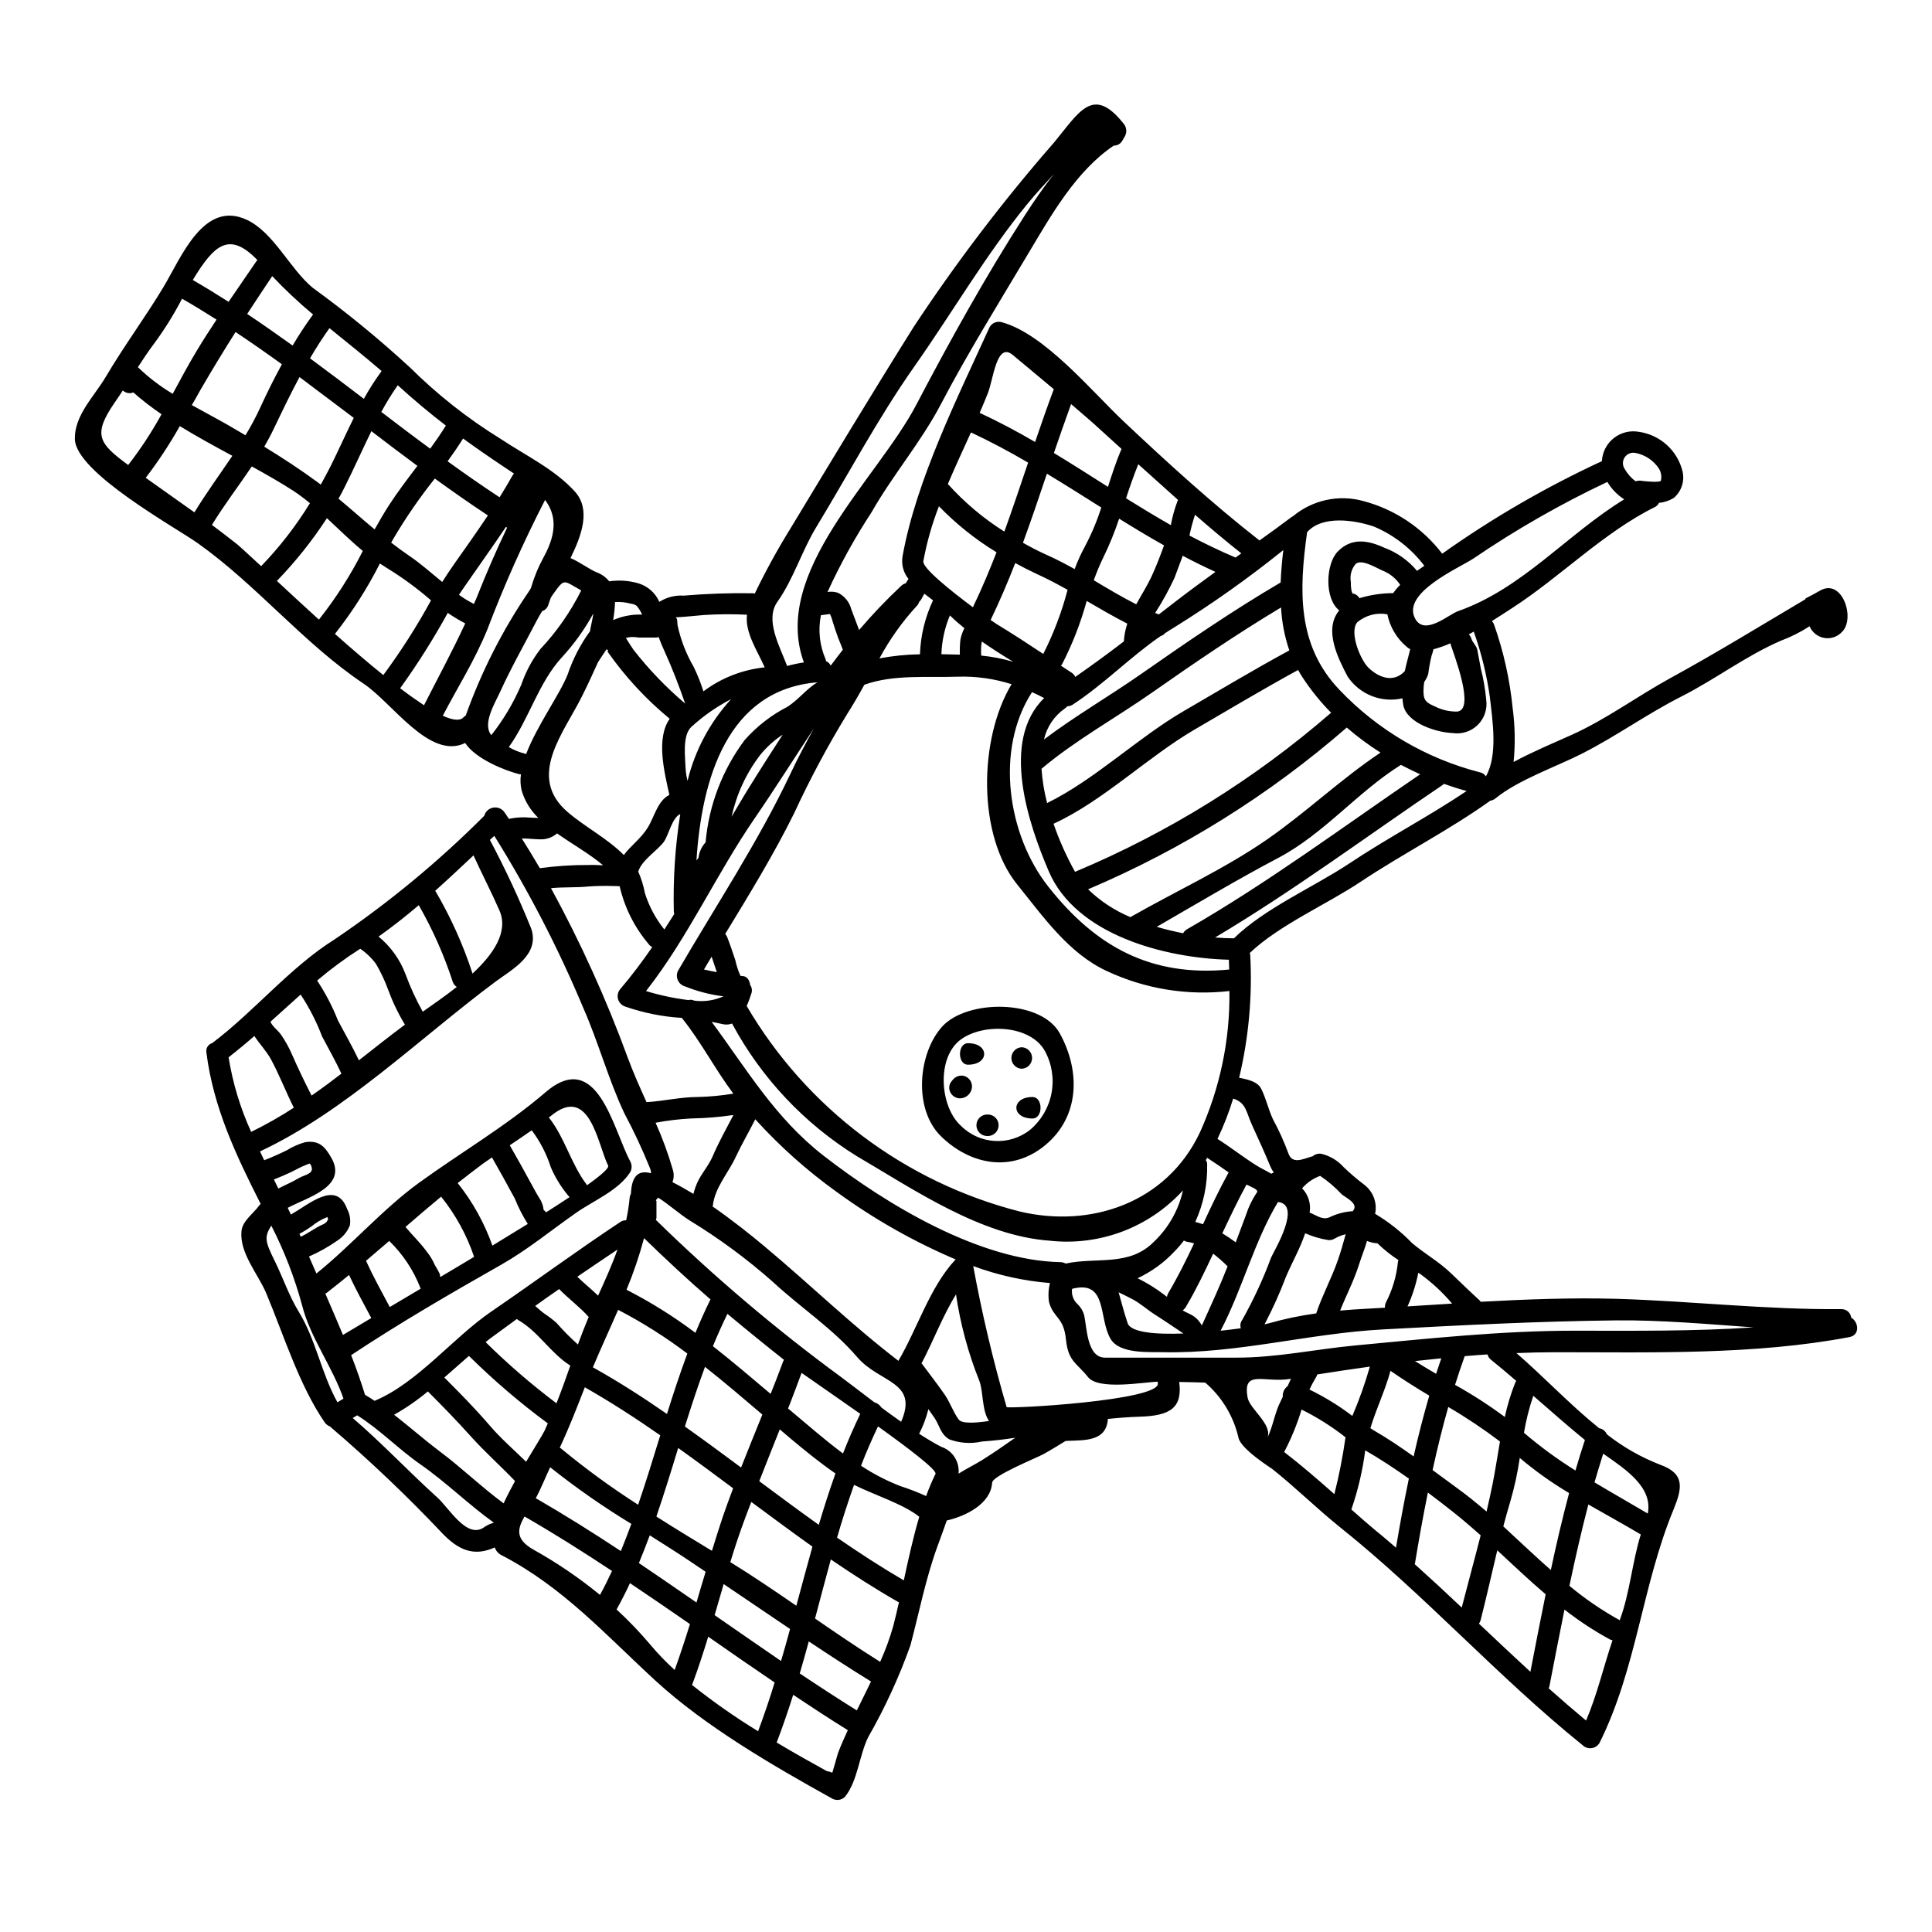 <?xml version="1.0" encoding="UTF-8"?>
<!-- Uploaded to: ICON Repo, www.iconrepo.com, Generator: ICON Repo Mixer Tools -->
<svg fill="#000000" width="800px" height="800px" version="1.1" viewBox="144 144 512 512" xmlns="http://www.w3.org/2000/svg">
 <g>
  <path d="m288.07 464.65c0.246 0.18 0.465 0.387 0.652 0.625 2.25-1.426 4.356-2.789 6.238-4.043-0.18-0.148-0.344-0.32-0.484-0.512-1.859-2.246-3.387-4.75-4.527-7.434-1.117-3.512-2.82-6.805-5.039-9.742-1.91 1.344-3.871 2.648-5.809 3.961v0.027c1.906 3.332 3.785 6.668 5.609 10.055 0.828 1.535 1.652 3.047 2.59 4.527h-0.004c0.414 0.789 0.676 1.648 0.773 2.535zm37.508-134.2c-1.652-4.723-3.445-9.445-5.555-14.043-0.457-0.996-0.996-2.246-1.48-3.586-0.191 0.074-0.395 0.125-0.598 0.141h-4.754c-0.742-0.137-1.5-0.176-2.254-0.113-0.371 0.086-0.738 0.113-1.082 0.227 0.059 0.059 0.105 0.125 0.141 0.199 0.711 1.113 1.34 2.164 1.855 2.879v-0.004c4.07 5.231 8.668 10.02 13.727 14.301zm-2.621-22.828c0.598 0 0.543 1.367 0.57 1.906 0.824 3.938 2.277 7.715 4.301 11.191 1.02 2.102 1.883 4.269 2.59 6.496 4.734-3.555 10.348-5.75 16.234-6.356-2.023-4.586-5.242-9.172-4.699-13.953-3.824-0.191-7.656-0.164-11.477 0.086-2.336 0.215-5.156 0.504-7.523 0.617zm311.63 185.56c1.996 1.18 2.363 4.613-0.453 5.156-25.152 4.781-52.402 4.016-77.934 4.016-3.418 0-6.891 0.086-10.336 0.227 7.062 6.094 14.215 13.699 21.926 19.91 0.918 0.156 1.688 0.766 2.051 1.621 4.285 3.371 9.047 6.086 14.129 8.059 6.582 2.336 5.867 6.18 3.543 11.848-8.344 20.164-9.766 42.117-19.648 61.914-0.461 0.746-1.238 1.242-2.106 1.348-0.871 0.105-1.742-0.191-2.367-0.805-22.469-18.105-41.695-39.703-64.25-57.73-6.18-4.957-11.809-10.562-18-15.465-0.285-0.227-8.43-5.352-8.941-8.316l-0.004 0.004c-1.305-5.668-4.391-10.773-8.801-14.566-2.305-0.059-4.613-0.141-6.891-0.172 0.887 6.863-2.363 8.941-10.363 9.203-2.879 0.082-5.727 0.312-8.547 0.594-0.027 0.059 0 0.086 0 0.113-0.457 5.84-6.039 5.512-10.684 5.699-0.168 0-0.395 0.055-0.566 0.055-1.938 1.18-3.871 2.394-5.84 3.477-1.762 0.969-13.469 5.695-13.582 7.547-0.316 5.641-7.086 8.914-12.016 10.023-0.887 2.535-1.766 4.957-2.508 6.949-3.078 8.457-4.812 17.402-7.121 26.117-3.004 8.43-6.75 16.578-11.195 24.348-2.394 4.84-2.754 11.59-6.152 15.809h0.004c-0.91 0.918-2.328 1.105-3.445 0.457-15.719-8.742-33.492-19.027-46.734-31.184-13.246-12.16-24.551-24.863-40.895-33.324h-0.004c-0.82-0.422-1.445-1.148-1.738-2.023-4.754 2.109-8.801 1.453-13.609-3.445-9.457-10.02-19.445-19.527-29.914-28.48-0.055-0.055-0.055-0.086-0.086-0.113h-0.004c-0.621-0.211-1.152-0.629-1.504-1.18-6.691-9.711-10.852-23.184-15.438-34.117-2.164-5.156-7.086-10.598-6.578-16.434 0.195-2.734 3.188-4.723 4.641-6.777 0.129-0.184 0.281-0.348 0.457-0.484-6.523-12.875-12.559-25.586-14.383-40.102-0.215-1.113 0.449-2.211 1.539-2.535 11.227-8.461 20.562-20.035 32.48-27.512 14.219-9.613 27.484-20.57 39.609-32.719 0.309-1.125 1.234-1.969 2.383-2.168 1.145-0.203 2.305 0.273 2.977 1.227 0.395 0.57 0.789 1.18 1.18 1.762 1.852-0.41 3.754-0.527 5.641-0.336 0.711 0.027 1.453 0.082 2.164 0.082-2.07-1.98-3.594-4.461-4.414-7.203-0.355-1.426-0.422-2.906-0.199-4.359-0.152 0.02-0.305 0.008-0.457-0.031-3.418-0.855-11.477-3.902-14.328-8.266-9.395 4.586-19.25-10.598-26.91-15.719-15.895-10.652-28.227-26.059-43.945-37.223-6.09-4.301-32.379-18.766-32.582-27.594-0.141-6.324 5.152-11.336 8.172-16.465 4.82-8.168 10.43-15.719 15.328-23.863 4.699-7.832 10.629-23.098 22.043-17.797 7.148 3.328 11.445 13.012 17.457 17.996h-0.004c9.016 6.547 17.641 13.613 25.832 21.164 7.246 7.191 15.293 13.531 23.98 18.891 6.637 4.418 14.301 8.035 19.68 13.957 4.242 4.668 1.969 11.332-1.137 17.656 2.504 1.051 5.012 2.988 6.918 3.758v0.004c1.309 0.477 2.461 1.305 3.336 2.391 2.598-0.383 5.25-0.199 7.773 0.539 2.465 0.75 4.477 2.539 5.508 4.902 1.926-1.223 4.191-1.801 6.469-1.652 6.117-0.52 12.258-0.727 18.395-0.629 0.148 0.012 0.293 0.039 0.43 0.086 2.84-5.894 5.988-11.637 9.43-17.203 10.848-17.941 21.586-35.77 32.75-53.57v0.004c11.281-17.082 23.699-33.387 37.164-48.809 6.582-7.945 10.234-15.18 18.312-5.07 0.879 0.945 1.051 2.348 0.426 3.477-0.195 0.371-0.426 0.738-0.652 1.109-0.441 0.844-1.328 1.363-2.281 1.34-10.051 6.75-16.66 18.57-22.641 28.562-7.832 13.156-16.035 26.344-23.129 39.871-5.266 10.086-12.789 18.824-18.398 28.684h0.004c-4.43 6.754-8.344 13.84-11.703 21.188 0.941-0.164 1.914-0.086 2.82 0.227 1.727 0.879 2.992 2.457 3.473 4.332 0.625 1.734 1.398 3.617 2.078 5.512v-0.004c3.508-4.117 7.246-8.035 11.191-11.73 0.336-0.312 0.742-0.535 1.184-0.656 0.215-0.395 0.449-0.773 0.711-1.141-1.406-1.738-1.969-4.012-1.539-6.207 3.644-20.074 14.609-42.008 23.043-60.547 0.652-1.113 1.977-1.641 3.215-1.285 11.336 3.078 23.867 18.344 32.273 26.258 11.449 10.797 23.617 21.902 36.027 31.586 2.879-2.051 5.727-4.129 8.574-6.266 0.113-0.086 0.199-0.086 0.316-0.168h-0.004c5.176-4.309 12.133-5.809 18.625-4.019 8.328 2.203 15.68 7.113 20.906 13.957 13.324-9.453 27.492-17.664 42.32-24.52 0.125-2.398 1.277-4.629 3.16-6.117 1.883-1.488 4.316-2.09 6.68-1.656 5.57 0.805 10.105 4.883 11.504 10.336 0.664 2.629-0.219 5.406-2.277 7.172-1.195 0.734-2.543 1.184-3.938 1.312-0.23 0.504-0.633 0.91-1.137 1.141-13.441 6.637-25.121 18.566-37.734 26.715-1.082 0.68-3.019 1.992-5.41 3.477h-0.004c0.309 0.32 0.531 0.711 0.656 1.137 2.469 7.055 4.094 14.379 4.84 21.816 0.645 4.769 0.73 9.594 0.262 14.383 5.117-2.754 10.68-5.07 15.379-7.18 9.172-4.129 17.375-10.234 26.203-15.066 12.129-6.633 23.949-13.898 35.711-20.859 0.027-0.086 0.027-0.141 0.059-0.227l-0.004-0.004c1.293-0.645 2.566-1.328 3.816-2.051 5.902-3.477 9.484 7.32 5.902 10.879-1.188 1.316-2.965 1.938-4.711 1.645-1.75-0.297-3.227-1.461-3.918-3.098-2.406 1.555-4.977 2.844-7.66 3.848-9.199 3.988-17.371 10.234-26.344 14.781-9.055 4.586-17.141 10.453-26.199 15.066-6.949 3.543-16.977 6.981-23.016 11.902-0.398 0.328-0.879 0.547-1.391 0.629-10.992 7.871-23.156 14.012-34.434 21.531-8.828 5.902-21.531 11.414-29.309 18.824 0.055 0.137 0.094 0.277 0.113 0.426 0.605 10.961-0.383 21.957-2.93 32.637 2.051 0.43 4.867 0.914 5.863 2.965 1.312 2.617 1.883 5.512 3.148 8.145v-0.004c1.535 2.836 2.871 5.777 3.988 8.801 1.023 3.188 3.902 1.621 6.234 0.969 0.086-0.027 0.141 0 0.199-0.027 0.652-0.582 1.535-0.832 2.394-0.684 2.285 0.559 4.344 1.801 5.902 3.562 1.746 1.672 3.586 3.238 5.512 4.695 2.309 1.805 3.394 4.766 2.789 7.637 3.613 2.152 6.922 4.777 9.844 7.801 3.422 2.879 7.039 4.84 10.281 7.973 2.508 2.394 4.988 4.812 7.551 7.148 0.141 0.113 0.195 0.289 0.312 0.395 11.961-0.656 23.953-1.113 36-0.789 19.91 0.598 39.617 2.906 59.578 2.734l-0.004 0.004c1.32-0.043 2.457 0.934 2.609 2.25zm-50.441-221.8c0.254-1.055 0.09-2.168-0.457-3.106-1.422-2.223-3.703-3.758-6.297-4.246-1.09-0.219-2.207 0.238-2.832 1.16-0.621 0.922-0.629 2.129-0.02 3.059 0.727 1.301 1.73 2.43 2.938 3.301 0.465-0.164 0.965-0.215 1.453-0.141 0.832 0.141 5.102 0.539 5.215-0.027zm-22.926 225.27c15.41 0 31.641 0.199 47.477-0.883-12.129-0.855-24.266-1.969-36.34-1.855-20.703 0.227-41.18 1.281-61.828 2.394-19.738 1.055-38.535 6.469-58.383 6.039-3.789-0.086-11.477 0.484-13.844-3.543-3.246-5.555-0.738-15.719-10.195-13.246-0.215 1.535 0.352 3.074 1.508 4.102 0.82 0.797 1.41 1.801 1.707 2.906 0.711 3.078 0.684 11.223 5.512 11.223h34.918c10.68 0 20.762-2.219 31.301-3.219 19.379-1.812 38.688-3.918 58.168-3.918zm19.453 48.445c1.367-6.918-5.668-11.59-11.809-15.863-0.789 2.504-1.555 5.039-2.305 7.606 4.684 2.816 9.438 5.492 14.102 8.258zm-7.43 28.281c2.731-7.348 3.273-15.324 5.582-22.727-4.5-2.676-9.23-5.269-13.898-7.945-1.855 7.121-3.504 14.328-5.016 21.559l-0.004-0.004c4.144 3.453 8.609 6.504 13.332 9.113zm-1.91 5.324h-0.004c-0.211-0.051-0.422-0.117-0.625-0.203-4.25-2.305-8.297-4.965-12.105-7.941-1.395 6.859-2.703 13.699-4.016 20.469v-0.004c-0.039 0.141-0.098 0.273-0.168 0.395 3.25 2.906 6.551 5.754 9.91 8.547 2.953-6.91 4.613-14.199 7.004-21.262zm3.106-302.37-0.004-0.004c-1.832-1.164-3.363-2.742-4.469-4.613-12.363 5.836-24.25 12.637-35.547 20.336-3.988 2.59-19.082 9.113-15.379 15.922 2.562 4.641 8.887-1.18 11.391-2.023 17.031-5.984 28.977-20.449 44.004-29.621zm-12.93 257.37c0.789-2.707 1.621-5.41 2.504-8.09-4.641-3.789-9.141-7.777-13.668-11.707h-0.004c-1.094 3.191-1.922 6.469-2.477 9.797 4.293 3.668 8.852 7.008 13.641 9.996zm-6.523 26.371c1.453-6.836 3.047-13.641 4.84-20.391v-0.004c-4.606-2.738-8.98-5.856-13.074-9.312-0.566 3.898-1.402 7.75-2.504 11.531-0.656 2.195-1.281 4.418-1.855 6.609 4.215 3.875 8.316 7.805 12.594 11.566zm-5.418 26.969c1.312-6.84 2.66-13.684 4.043-20.535-4.383-3.731-8.574-7.719-12.816-11.648-1.48 6.121-2.816 12.246-4.383 18.371-0.086 0.379-0.25 0.738-0.484 1.051 4.531 4.273 9.059 8.547 13.641 12.762zm-4.047-76.551c0.078-0.191 0.176-0.375 0.289-0.547-2.191-1.91-4.418-3.758-6.664-5.582v0.004c-0.469-0.355-0.801-0.859-0.941-1.426-2.023 0.113-4.016 0.285-6.039 0.457-0.027 0.027 0 0.027-0.027 0.055-0.887 2.481-1.738 5.016-2.535 7.551 4.578 2.547 8.98 5.391 13.188 8.512 0.656-3.082 1.57-6.098 2.734-9.023zm-5.863 26.258c0.652-3.418 1.223-7.086 1.852-10.738-4.383-3.316-8.957-6.371-13.699-9.145-1.574 5.512-2.938 11.109-4.16 16.719 2.137 1.574 4.273 3.148 6.469 4.754 2.731 1.969 5.297 4.074 7.832 6.238 0.598-2.621 1.199-5.242 1.711-7.832zm-1.883-187c3.246-5.637 1.738-14.922 1.055-21.02-0.836-5.91-2.266-11.719-4.269-17.344-0.457 0.254-0.887 0.484-1.312 0.738l0.004 0.004c0.316 0.312 0.551 0.703 0.68 1.137 0.316 1.027 1.371 1.883 1.574 2.965 0.316 1.621 0.598 3.246 0.914 4.894 0.707 2.758 1.195 5.566 1.449 8.402 0.328 2.438-0.512 4.883-2.266 6.606-1.758 1.719-4.219 2.512-6.648 2.137-4.156-0.141-12.074-2.562-13.07-7.375-0.113-0.625-0.168-1.223-0.227-1.824h-0.004c-5.57 1.273-11.348-1.027-14.523-5.781-2.562-4.867-6.379-12.414-2.277-17.457l0.059-0.059c-4.019-3.188-3.543-12.359-0.43-15.574 3.617-3.762 7.973-3.078 12.418-1.027 3.356 1.258 6.328 3.363 8.625 6.113 0.625-0.426 1.281-0.883 1.938-1.34-3.461-4.578-8.07-8.16-13.355-10.395-5.016-1.707-13.641-3.102-17.711 1.484-2.106 15.121-2.816 29.914 8.602 41.809h-0.004c10.113 10.633 23.012 18.199 37.223 21.84 0.645 0.129 1.207 0.512 1.562 1.062zm-6.402 220.27c1.625-6.32 3.391-12.73 5.016-19.137-2.394-2.137-4.84-4.242-7.434-6.297-2.164-1.707-4.356-3.391-6.551-5.043-1.281 6.266-2.394 12.559-3.418 18.738-0.031 0.086-0.086 0.141-0.086 0.227 4.215 3.785 8.375 7.621 12.473 11.512zm-1.312-237.44c5.07-0.227-0.824-15.234-1.621-17.797-0.027-0.113 0-0.199-0.027-0.316-1.465 0.648-2.981 1.184-4.531 1.598-0.117 0.562-0.277 1.113-0.484 1.648-0.395 1.617-0.699 3.254-0.906 4.902-0.23 0.754-0.59 1.469-1.055 2.106-0.141 0.82-0.207 1.648-0.203 2.481 0 2.449 0.789 3.047 3.047 4.016 1.789 0.91 3.773 1.379 5.781 1.355zm2.621 21.047c-2.023-0.539-4.016-1.18-6.039-1.906h0.004c-0.121 0.145-0.266 0.27-0.426 0.371-19.949 13.461-39.504 28.043-60.211 40.348 1.738 0.141 3.391 0.227 4.988 0.227 8.199-8.004 21.129-13.559 30.641-19.879 10.113-6.75 20.965-12.391 31.043-19.168zm-15.664 136.58c3.938-0.254 7.871-0.512 11.809-0.738-2.465-2.91-5.266-5.519-8.344-7.773-0.199-0.141-0.426-0.285-0.625-0.395-0.594 3.062-1.547 6.043-2.84 8.879zm7.551 17.887c0.457-1.395 0.941-2.754 1.395-4.129-2.336 0.227-4.668 0.484-6.977 0.738 1.82 1.16 3.699 2.254 5.582 3.363zm-5.953 21.902c1.227-5.441 2.609-10.82 4.156-16.137-3.477-2.078-6.918-4.242-10.281-6.578-1.398 5.184-3.785 10.051-5.324 15.207 0.312 0.195 0.598 0.395 0.883 0.566 3.734 2.156 7.18 4.496 10.566 6.914zm1.762-180.79c-1.707-0.789-3.445-1.625-5.117-2.508-0.027 0-0.027 0.055-0.086 0.055-11.477 7.207-20.305 18.199-32.383 24.582-10.965 5.781-21.531 12.102-32.238 18.281 2.305 0.684 4.644 1.25 6.981 1.707v0.004c0.242-0.438 0.598-0.801 1.027-1.055 21.379-12.273 41.414-27.195 61.82-41.094zm-2.648-33.152h0.004c-0.379-0.184-0.723-0.422-1.023-0.711-2.594-2.199-4.371-5.211-5.043-8.543-2.852-0.531-5.793 0.254-8.004 2.133-2.137 2.621 0.828 9.969 3.047 12.074 2.906 2.754 6.691 3.938 9.57 0.855 0.43-1.961 0.969-3.898 1.453-5.836zm-3.785 238.13c1.023-6.066 2.137-12.203 3.418-18.344-3.758-2.648-7.574-5.184-11.559-7.477h-0.004c-0.688 5.332-1.922 10.582-3.676 15.664 2.164 1.938 4.356 3.844 6.609 5.723 1.766 1.406 3.477 2.918 5.211 4.398zm0.512-75.668c0.023-0.195 0.07-0.391 0.141-0.57-1.984-1.316-3.848-2.805-5.566-4.453-0.949-0.055-1.879-0.266-2.758-0.625-0.629 2.164-1.484 4.215-2.164 6.379-1.34 4.242-3.363 8.031-4.957 12.074 2.164-0.199 4.328-0.344 6.406-0.457 1.824-0.113 3.644-0.199 5.469-0.312l0.004 0.004c-0.039-0.48 0.047-0.961 0.254-1.398 1.723-3.328 2.797-6.949 3.172-10.676zm-1.25-177.33c0.547-0.785 1.168-1.52 1.848-2.195-1.031-1.574-2.496-2.816-4.215-3.586-1.508-0.516-6.039-3.543-7.633-1.883v0.004c-1.074 1.301-1.523 3.008-1.223 4.672-0.023 0.723 0.023 1.449 0.141 2.164 0.059 0.316 0.164 0.625 0.316 0.91 0.766 0.117 1.438 0.578 1.82 1.254 2.902-0.875 5.914-1.324 8.945-1.34zm-3.363 42.262c-3.137-1.992-6.125-4.207-8.941-6.637-20.453 17.805-43.59 32.27-68.551 42.863 3.246 3.144 7.051 5.644 11.223 7.379l0.027-0.027c11.809-6.75 25.191-12.902 36.309-20.648 10.367-7.203 19.453-15.918 29.934-22.926zm-7.461 175.79c1.824-4.25 3.379-8.617 4.644-13.07-4.672 0.652-9.312 1.34-13.957 2.078-0.062 0.309-0.188 0.602-0.371 0.855-0.617 1.02-1.18 2.07-1.68 3.148 4.012 1.945 7.816 4.289 11.363 6.988zm0.371-54.652c1.082-1.707-2.078-3.191-3.148-4.047l-0.004 0.004c-1.723-1.855-3.648-3.508-5.75-4.926-0.016 0.016-0.035 0.027-0.059 0.027-1.828 0.672-3.453 1.801-4.723 3.277 1.656 1.699 2.398 4.094 1.996 6.434 1.906 0.711 3.504 2.223 5.609 1.082 1.836-0.852 3.816-1.344 5.836-1.453 0.098-0.125 0.156-0.266 0.242-0.379zm-2.133 6.496h-0.004c-0.621 0.156-1.23 0.355-1.82 0.598-1.055 0.453-1.484 0.996-2.68 0.969-2.152-0.328-4.246-0.941-6.234-1.82-1.312 3.961-3.418 7.606-5.07 11.477-1.641 4.332-3.543 8.559-5.695 12.656 0.453-0.113 0.828-0.199 1.082-0.254 4.144-1.184 8.371-2.066 12.641-2.648v-0.086c1.625-4.867 4.129-9.367 5.781-14.242 0.773-2.18 1.355-4.41 1.996-6.633zm-3.004 68.879c1.254-4.965 2.238-9.996 2.957-15.066-3.621-2.84-7.523-5.301-11.645-7.348-1.18 3.887-2.723 7.656-4.613 11.25 4.57 3.531 8.969 7.32 13.301 11.164zm-0.855-207.07c-2.867-2.906-5.438-6.094-7.664-9.516-0.395-0.598-0.738-1.18-1.082-1.824-9.227 5.043-18.344 10.48-27.426 15.781-12.594 7.375-24.293 18.969-37.391 24.973v0.004c1.52 4.402 3.426 8.664 5.695 12.73 0.027 0 0.055-0.031 0.086-0.031 24.68-10.352 47.555-24.57 67.766-42.117zm-10.629 176.49v-0.004c-0.031-0.004-0.062 0.008-0.086 0.031-7.035 1.18-12.816-2.68-11.414 4.984 0.543 3.019 6.894 7.316 5.156 10.793 1.594-3.148 1.996-6.805 3.644-9.938 0.172-0.371 0.344-0.738 0.516-1.082-0.098-1.102 0.391-2.168 1.281-2.82 0.293-0.684 0.578-1.309 0.891-1.969zm-2.754-211c0.113-2.879 0.371-5.75 0.711-8.602v-0.004c-9.145 7.367-18.734 14.168-28.707 20.367-0.91 0.539-1.793 1.109-2.648 1.676-0.301 0.355-0.695 0.613-1.141 0.742-8.105 5.559-15.027 12.758-23.289 18.156-0.434 0.301-0.949 0.461-1.477 0.453-0.176 0.242-0.398 0.445-0.656 0.602-2.789 1.957-4.754 4.879-5.508 8.199 8.23-6.211 17.375-11.508 25.773-17.375 12.117-8.469 24.219-16.758 36.922-24.219zm2.305 18v-0.004c-1.254-3.676-1.992-7.512-2.191-11.391-11.707 7.008-22.953 14.691-34.148 22.527-9.598 6.723-20.391 12.676-29.336 20.223v-0.004c0.211 3.07 0.707 6.109 1.484 9.086 12.594-6.152 24.039-17.32 36.211-24.379 9.277-5.383 18.535-10.965 27.961-16.062zm-4.832 160.88c0.914-2.019 8.203-14.008 1.824-14.719-6.297 10.449-9.445 23.125-15.207 34.117 1.91-0.199 3.703-0.43 5.356-0.652v-0.004c-0.238-0.746-0.102-1.566 0.367-2.195 2.988-5.305 5.551-10.836 7.66-16.547zm0.027-22.211c0.227-0.113 0.457-0.227 0.684-0.316l0.004 0.004c-0.367-0.504-0.672-1.051-0.914-1.625-1.535-3.731-3.215-7.375-4.894-11.051-1.512-3.301-1.48-5.836-4.957-6.918-1.121 3.656-2.512 7.227-4.16 10.676 3.449 2.191 6.637 4.699 10.086 6.891 1.391 0.914 2.875 1.543 4.152 2.34zm-3.758 4.926c0.457-0.738-1.508-1.395-2.789-2.051-2.301 4.215-4.359 8.586-6.41 12.918 1.23 0.734 2.418 1.531 3.562 2.391 0.91-2.422 1.824-4.867 2.731-7.316 0.676-2.109 1.652-4.113 2.906-5.941zm-5.695-168.22 1.539-1.109c-4.16-3.273-8.23-6.723-12.277-10.234-0.594 1.809-1.086 3.648-1.48 5.512 3.988 2.094 8.031 4.062 12.219 5.832zm-1.68 109.18c-0.027-0.855-0.055-1.707-0.086-2.594-17.059-0.453-40.539-6.606-47.73-23.438-5.293-12.359-12.93-34.543-1.223-45.906-1.051-0.57-2.133-1.082-3.215-1.574-9.91 15.352-6.438 37.902 4.297 51.52 12.613 16.012 27.281 23.984 47.957 21.992zm-7.773 43.203c5.344-11.77 8.02-24.578 7.832-37.508-11.094 1.285-22.324-0.543-32.441-5.269-10.141-4.668-16.926-14.465-23.809-22.98-10.562-13.07-10.195-38.574-1.48-53.059-4.59-1.465-9.398-2.141-14.215-1.992-8.145 0.285-17.031-0.656-24.797 2.133-1.508 2.754-3.019 5.356-4.586 7.805h0.004c-5.188 8.484-9.875 17.262-14.043 26.285-5.441 10.992-11.875 21.477-18.254 31.957 0.211 0.234 0.387 0.5 0.512 0.789 0.789 1.996 1.453 4.019 2.137 6.039v-0.004c0.316 1.473 0.781 2.906 1.398 4.277 0.312 0.027 0.484 0.055 0.484 0.055 1.25 0 1.938 1.109 2.078 2.363v-0.004c0.484 0.668 0.602 1.535 0.309 2.309-0.312 0.941-0.711 2.106-1.223 3.273 15.871 27.062 41.898 46.66 72.293 54.438 18.805 4.5 38.941-2.195 47.801-20.906zm7.629 10.566c-1.883-1.34-3.758-2.621-5.695-3.871-0.113 0.195-0.227 0.426-0.371 0.625l0.004-0.004c0.242 0.297 0.375 0.672 0.367 1.055 0.125 5.281-0.953 10.516-3.148 15.32 0.684 0.172 1.367 0.375 2.051 0.598 2.137-4.637 4.316-9.25 6.793-13.723zm-0.285 24.891h0.004c-1.199-1.203-2.473-2.328-3.82-3.363-2.164 4.586-4.383 9.285-6.981 13.668l0.004 0.004c-0.258 0.527-0.625 0.992-1.082 1.363 1.68 1.082 3.391 1.113 5.043 3.961h0.027c2.594-5.691 4.797-10.504 6.809-15.629zm-3.219-184.04c-2.934-1.34-5.809-2.754-8.66-4.273-0.711 1.941-1.453 3.906-2.191 5.867h0.004c-1.496 3.207-3.203 6.309-5.117 9.285 0.312 0.141 0.652 0.285 0.969 0.395 1.621-1.25 3.273-2.535 4.867-3.758 3.324-2.559 6.715-5.027 10.133-7.516zm-5.668 177.97 0.004-0.004c-0.492-0.172-0.996-0.297-1.508-0.371-0.418-0.047-0.82-0.18-1.184-0.395-0.77 1.023-1.605 1.996-2.504 2.906-2.777 2.965-6.094 5.371-9.77 7.086 2.438 1.199 4.754 2.629 6.922 4.269 0.285 0.227 0.566 0.43 0.855 0.656 0.055-0.352 0.184-0.691 0.367-0.996 2.519-4.269 4.715-8.68 6.82-13.152zm-4.215-197.02c-3.527-3.148-7.051-6.309-10.562-9.48-1.18 2.961-2.25 5.981-3.246 9.023 3.938 2.453 7.871 4.84 11.875 7.121v-0.004c0.406-2.223 1.016-4.406 1.82-6.519 0.031-0.082 0.086-0.082 0.113-0.141zm-13.383 218.15c0.859 2.481 7.406 3.019 14.785 2.734-2.508-1.68-5.043-3.418-7.606-5.043-1.969-1.25-3.617-2.789-5.695-3.938-1.281-0.684-2.594-1.312-3.871-1.938 0.676 2.348 1.363 5.109 2.387 8.184zm6.949-21.559h0.004c3.871-3.68 6.559-8.43 7.719-13.641-8.945 9.828-22.051 14.789-35.262 13.348-18.305-1.301-36.016-13.547-51.266-22.461-13.871-8.609-25.242-20.711-32.977-35.09-0.852 0.316-1.777 0.355-2.652 0.113-0.914-0.195-1.824-0.395-2.754-0.566 9.312 12.559 16.773 25.457 29.676 35.484 16.66 12.93 41.266 27.797 62.801 28.199 0.48 0.012 0.953 0.148 1.367 0.391 0.016 0 0.027-0.012 0.027-0.027 8.137-1.762 16.766 0.887 23.316-5.75zm-39.02 43.789c0.141 0.539 40.934-1.68 40.074-6.324-0.031-0.141 0.027-0.254 0-0.395-3.703 0.086-15.637 2.336-18.5-1.223-3.051-3.816-5.242-4.129-5.84-9.91-0.598-6.152-3.301-5.582-4.5-9.996v-0.004c-0.246-1.672-0.156-3.375 0.258-5.012-6.953-0.559-13.797-2.074-20.336-4.5 2.312 12.594 5.266 25.066 8.844 37.363zm38.473-220.26c1.18-2.562 2.25-5.324 3.246-8.09-4.016-2.25-7.973-4.644-11.902-7.086h0.004c-1.148 3.469-2.527 6.856-4.129 10.141-0.977 2.012-1.84 4.074-2.594 6.18 3.703 2.223 7.434 4.445 11.25 6.379 1.371-2.5 2.914-4.922 4.129-7.508zm-7.402 17.344 0.004-0.004c0.094-1.598 0.402-3.18 0.91-4.699-3.644-1.852-7.207-3.938-10.766-6.008h0.004c-1.594 5.824-3.789 11.461-6.555 16.828-0.082 0.141-0.195 0.195-0.285 0.312 0.941 0.629 1.883 1.254 2.816 1.855l0.004-0.004c0.434 0.277 0.781 0.672 1 1.137 4.297-2.996 8.625-6.133 12.871-9.406zm-0.68-50.863v-0.004c0.023-0.043 0.051-0.082 0.082-0.117-2.504-2.273-4.984-4.555-7.457-6.777-1.969-1.734-3.938-3.418-5.926-5.117-1.574 4.301-3.074 8.633-4.555 12.957 4.812 2.906 9.57 5.957 14.324 8.973 1.082-3.352 2.164-6.711 3.531-9.902zm-9.602 25.637 0.004-0.008c1.734-3.273 3.176-6.699 4.301-10.234-4.785-3.019-9.57-6.039-14.414-8.969-2.051 6.121-4.129 12.246-6.348 18.309 2.219 1.254 4.445 2.394 6.551 3.332 2.422 1.082 4.812 2.336 7.148 3.644l-0.004 0.004c0.773-2.086 1.695-4.117 2.766-6.07zm-8.281-41.602c-3.59-3.019-7.207-6.039-10.852-9.055-4.328-3.617-5.117 6.297-6.637 10.141-0.684 1.707-1.398 3.449-2.164 5.184 5.043 2.336 9.91 4.93 14.695 7.719 1.594-4.676 3.215-9.344 4.957-13.988zm-2.754 70.09-0.004-0.004c2.731-5.398 4.879-11.07 6.41-16.922-2.676-1.48-5.356-2.934-8.148-4.184-1.852-0.859-3.785-1.855-5.723-2.906-1.996 5.117-4.129 10.109-6.523 15.09 0.766 0.543 1.367 0.941 1.594 1.082 4.188 2.535 8.289 5.215 12.359 7.918v0.004c0.02-0.023 0.027-0.051 0.023-0.082zm2.934-127.27c-2.394 2.59-4.785 5.184-7.008 7.871-11.172 13.625-19.918 28.777-30.027 43.145-9.742 13.844-17.402 28.395-26.148 42.805-3.785 6.266-6.039 13.777-10.234 19.68-3.422 4.812 0.625 11.848 2.562 17.031h0.004c1.461-0.406 2.945-0.723 4.441-0.941-8.746-23.922 19.48-48.586 29.789-68.293 8.828-16.832 18.398-34.09 28.68-50.066 2.402-3.715 5.023-7.59 7.93-11.234zm-13.285 94.918c2.191-6.066 4.242-12.203 6.297-18.281-4.93-2.879-9.965-5.582-15.148-8-2.051 4.5-4.16 9.055-6.125 13.668v-0.004c4.383 4.879 9.426 9.125 14.977 12.617zm2.879 240.14c-2.906 0.457-5.836 0.789-8.801 0.996-2.891 0.656-5.91 0.457-8.688-0.574-2.363-1.453-2.477-3.504-3.871-5.637-0.539-0.789-1.109-1.574-1.652-2.363l-0.004 0.004c-0.562 2.262-1.383 4.449-2.445 6.523 1.938 1.25 3.871 2.422 5.84 3.449v-0.004c2.961 0.984 4.863 3.863 4.613 6.973v0.141c2.133-1.34 4.441-2.477 6.152-3.543 2.988-1.863 5.949-3.914 8.855-5.965zm-0.57-205.65c-2.789-1.707-5.582-3.477-8.266-5.352-0.027 0.168-0.086 0.34-0.113 0.539v-0.004c-0.121 1.059-0.141 2.125-0.062 3.188 2.859 0.27 5.688 0.812 8.441 1.629zm-6.379 201.21c-1.938-2.789-1.48-7.945-2.59-10.711h-0.004c-2.934-7.344-4.996-15.004-6.152-22.828-3.504 5.637-6.039 12.414-9.145 18.281l0.004 0.004c0.082 0.047 0.148 0.117 0.199 0.199 1.996 2.703 4.074 5.352 5.984 8.117 1.395 2.051 2.219 4.555 3.644 6.523 0.824 1.184 4.438 0.953 8.055 0.414zm-4.273-215.65c2.305-4.781 4.356-9.656 6.266-14.562v-0.004c-5.582-3.402-10.711-7.504-15.262-12.199-1.836 4.711-3.223 9.586-4.133 14.562-0.312 1.777 7.32 7.875 13.129 12.203zm-3.301 8.547v-0.004c0.211-1.039 0.566-2.047 1.051-2.992-1.34-1.082-2.617-2.191-3.84-3.391l-0.004 0.004c-1.367 3.262-2.133 6.746-2.25 10.281 1.652 0.031 3.273 0.086 4.898 0.113-0.055-1.34-0.004-2.684 0.145-4.016zm-1.426 164.45c0.059-0.055 0.125-0.105 0.199-0.141-11.195-4.762-21.812-10.789-31.641-17.965-7.824-5.621-15.031-12.059-21.5-19.195-1.707 3.391-3.617 6.637-5.242 10.113-1.969 4.215-5.512 8.035-6.008 12.816 0 0.059-0.059 0.113-0.059 0.172 5.117 3.543 10.051 7.477 13.816 10.629 11.93 9.969 23.125 20.859 35.426 30.277 5.039-8.598 8.316-19.48 15.008-26.707zm-5.184 56.68c0.484-0.969-6.805-6.551-15.234-12.594-1.621 3.418-3.148 6.891-4.5 10.422 3.262 2.16 6.746 3.969 10.395 5.383 2.336 0.754 4.629 1.637 6.863 2.652 0.711-2.004 1.535-3.961 2.477-5.863zm-0.652-231.51c-0.789-0.598-1.539-1.18-2.305-1.762-0.316 0.539-0.57 1.137-0.914 1.648h-0.004c-0.117 0.195-0.273 0.371-0.453 0.516-0.125 0.434-0.359 0.824-0.684 1.137-3.84 4.188-7.144 8.84-9.84 13.844 3.543-0.668 7.137-1.031 10.738-1.082 0.164-4.949 1.34-9.809 3.461-14.285zm-7.746 259.72c1.223-5.637 2.477-11.391 4.098-16.859-4.129-3.332-12.07-5.836-17.285-8.457-1.621 4.613-3.148 9.285-4.5 13.984 5.781 3.984 11.648 7.801 17.688 11.332zm-0.711-42.031c4.699-10.738-5.668-10.199-11.621-17.117-6.496-7.606-15.039-13.145-22.344-19.938-6.863-6.074-14.246-11.523-22.07-16.293-2.934-1.879-5.352-4.129-8.289-6.012 0-0.027 0-0.027-0.027-0.055-0.199 0.199-0.395 0.395-0.598 0.625-0.027 0.027-0.055 0.027-0.055 0.059s0.082 0.141 0.168 0.254v4.449c-0.027 0.18-0.086 0.352-0.172 0.512 15.355 15.016 31.746 28.926 49.055 41.633 2.906 2.164 5.863 4.445 8.855 6.723h0.004c0.766 0.203 1.43 0.691 1.848 1.367 1.742 1.285 3.477 2.562 5.242 3.789zm-0.57 47.816c-0.059-0.027-0.141-0.027-0.199-0.055-6.121-3.504-12.016-7.289-17.859-11.277-1.422 5.18-2.789 10.422-4.184 15.66 5.668 3.902 11.391 7.805 17.258 11.477 1.391-3.07 2.551-6.242 3.469-9.484 0.543-2.023 1.027-4.16 1.512-6.324zm-11.164 28.684c1.223-2.535 2.504-5.07 3.758-7.664-5.586-3.445-11.051-7.008-16.492-10.629-0.766 2.852-1.574 5.668-2.394 8.488 4.988 3.332 10.027 6.633 15.129 9.801zm-3.676-68.094c1.398-3.559 2.926-7.062 4.586-10.508-5.953-4.184-11.848-8.266-15.551-10.852-1.18 3.148-2.336 6.324-3.586 9.445 0.344 0.254 0.652 0.539 0.996 0.824 4.383 3.676 8.852 7.578 13.551 11.082zm-0.027-213c-0.395-1.109-0.883-2.191-1.25-3.148-0.516-1.422-1-2.816-1.426-4.242l-0.004-0.008c-0.172-0.719-0.418-1.414-0.738-2.078-0.25 0.023-0.5 0.062-0.746 0.113-0.539 0.086-1.078 0.141-1.648 0.199v0.004c-0.793 3.914-0.367 7.981 1.227 11.645 0.066 0.172 0.105 0.355 0.113 0.539 0.555 0.219 1.004 0.641 1.25 1.184 1.055-1.422 2.137-2.848 3.219-4.219zm-1.312 292.45c0.914-2.422 1.68-4.019 2.621-6.125-4.871-3.019-9.684-6.18-14.469-9.371-1.34 4.215-2.754 8.375-4.328 12.504 0 0.055-0.055 0.086-0.086 0.113 4.586 2.754 9.09 5.266 13.273 7.578l-0.004-0.004c0.52 0.09 1.027 0.242 1.512 0.449 0.512-1.695 0.996-3.43 1.48-5.137zm-5.07-60.547c1.367-4.586 2.816-9.117 4.418-13.613-4.16-2.852-7.871-5.902-11.906-9.258-0.941-0.789-1.879-1.621-2.848-2.422-1.828 4.586-3.648 9.145-5.441 13.73 5.242 3.902 10.48 7.777 15.777 11.566zm-5.953 21.445c1.426-5.238 2.816-10.48 4.269-15.664-5.441-3.871-10.82-7.871-16.203-11.848-0.711 1.855-1.426 3.703-2.106 5.586-1.254 3.418-2.394 6.891-3.449 10.363 5.953 3.68 11.734 7.606 17.492 11.566zm-1.469-220.68c1.879-3.988 3.957-7.871 6.094-11.766-5.184 7.832-10.195 15.809-15.633 23.727-10.234 14.895-17.656 31.582-28.824 45.824l-0.004-0.004c3.676 1.121 7.438 1.922 11.25 2.394 0.504-0.152 1.047-0.102 1.512 0.141 2.648 0.359 5.34-0.035 7.773-1.137-3.488-0.426-6.906-1.305-10.164-2.621-0.855-0.23-1.562-0.828-1.926-1.637-0.363-0.805-0.348-1.73 0.043-2.523 10.047-17.285 21.297-34.203 29.879-52.398zm-0.789-17.602c3.019-2.023 4.93-4.668 7.832-6.434-23.895 1.969-30.645 25.605-32.039 47.188 0.168-0.223 0.344-0.453 0.539-0.68v-0.004c0.18-1.531 0.836-2.969 1.883-4.102 0.859-9.844 4.461-19.254 10.395-27.156 3.215-3.625 7.078-6.613 11.391-8.812zm-1.793 252.93c0.828-2.816 1.625-5.637 2.394-8.484-5.863-3.961-11.73-7.93-17.598-11.906-0.789 2.754-1.598 5.512-2.394 8.234 5.871 4.062 11.711 8.137 17.605 12.152zm0.543-79.375v-0.004c0.066-0.148 0.152-0.293 0.254-0.422-5.117-4.047-10.113-8.117-15.008-12.203-1.371 2.816-2.648 5.695-3.844 8.574 5.211 4.07 10.234 8.371 15.297 12.641 1.145-2.859 2.254-5.711 3.309-8.59zm-7.477-154.59c2.449-3.902 4.898-7.719 7.375-11.531v-0.004c-2.269 1.484-4.289 3.312-5.988 5.418-3.68 4.82-6.258 10.395-7.547 16.32 2.023-3.457 4.074-6.902 6.18-10.207zm0.855 252.58c1.594-4.269 3.059-8.578 4.383-12.93-5.902-3.988-11.762-8.059-17.598-12.129-1.312 4.242-2.648 8.43-4.215 12.594-0.031 0.059-0.086 0.113-0.113 0.172 5.59 4.457 11.449 8.562 17.543 12.293zm-4.508-69.887c1.852-4.672 3.731-9.371 5.637-14.039-5.012-4.273-10.023-8.547-15.203-12.645-1.941 5.211-3.648 10.508-5.328 15.809 5.012 3.555 9.957 7.203 14.895 10.875zm-4.898 13.188c0.883-2.59 1.824-5.117 2.789-7.691-4.812-3.586-9.656-7.176-14.562-10.68-1.852 6.098-3.731 12.164-5.781 18.168 4.93 3.148 9.883 6.152 14.727 9.09 0.918-2.965 1.832-5.926 2.828-8.891zm-2.648-95.645c1.652-3.816 3.617-7.348 5.512-10.965l-0.004-0.004c-3.688 0.547-7.406 0.852-11.133 0.914-3.184 0.164-6.356 0.543-9.488 1.137 1.797 4 3.312 8.121 4.531 12.332 0.375 1.109 0.355 2.32-0.059 3.418 1.824 0.914 3.676 1.969 5.555 3.106 0.25-1.008 0.586-1.988 1.004-2.934 1.121-2.496 3-4.492 4.082-6.996zm1.082-48.844c0-0.059-0.027-0.086-0.027-0.145-0.457-1.309-0.883-2.617-1.312-3.938-0.684 1.109-1.367 2.246-2.023 3.391 1.082 0.273 2.227 0.5 3.363 0.703zm-4.93 33.102c3.133-0.082 6.254-0.375 9.344-0.883-4.84-6.465-8.574-13.73-13.5-19.875-0.039-0.074-0.086-0.141-0.141-0.203-5.109-0.305-10.148-1.312-14.98-2.992-0.957-0.293-1.695-1.059-1.949-2.027s0.008-2 0.695-2.727c2.961-3.477 5.723-7.18 8.371-10.992h0.004c-0.398-0.215-0.738-0.516-0.996-0.883-3.727-4.41-6.344-9.641-7.637-15.266-0.34-0.027-0.824-0.055-1.648-0.055-2.203-0.078-4.41-0.039-6.609 0.113-3.148 0.344-6.691 0.113-9.938 0.453 7.891 14.465 14.695 29.496 20.359 44.973 1.453 3.938 3.191 7.828 4.957 11.734 4.586-0.273 9-1.371 13.668-1.371zm-0.426 133.97c0.789-2.754 1.594-5.441 2.422-8.145-1.25-0.855-2.508-1.711-3.758-2.535-3.59-2.422-7.32-4.758-11.051-7.121-0.91 2.477-1.879 4.93-2.875 7.348 5.098 3.449 10.188 6.934 15.262 10.453zm-0.281-71.469c1.223-2.992 2.562-5.957 3.988-8.859-5.984-5.18-11.809-10.594-17.602-16.23l-0.004-0.004c-1.246 4.656-2.797 9.223-4.644 13.672 6.402 3.277 12.512 7.098 18.262 11.422zm9.426-167.92c-3.785 1.965-7.301 4.414-10.453 7.289-2.508 2.223-1.68 8.09-1.574 11.078 0.059 1.109 0.23 2.203 0.512 3.277 1.957-8.066 5.918-15.504 11.516-21.629zm-14.926 257.27c1.453-4.047 2.789-8.09 4.047-12.164-5.269-3.644-10.566-7.289-15.895-10.852-1.082 2.363-2.277 4.672-3.543 6.981 3.195 2.941 6.199 6.078 9 9.398 1.98 2.352 4.117 4.566 6.391 6.637zm-0.086-200.34c-0.027-0.199-0.113-0.371-0.141-0.598-0.215-8.664 0.355-17.328 1.707-25.887-2.191 0.938-3.102 5.695-4.383 7.402-1.734 2.305-5.867 4.867-6.75 7.832h-0.004c0.809 1.836 1.398 3.754 1.77 5.723 1.102 3.504 2.848 6.769 5.152 9.629 0.887-1.402 1.793-2.766 2.648-4.133zm-1.969 132.52c1.68-5.379 3.449-10.734 5.41-16.031l0.004-0.004c-5.777-4.371-11.914-8.25-18.344-11.59-2.219 5.117-4.586 10.195-6.691 15.234 6.754 3.758 13.246 7.945 19.625 12.355zm0.656-164.07c-1.398-6.297-3.562-15.039 0.082-20.191h0.004c-6.269-5.152-11.805-11.133-16.461-17.777 0.055-0.141 0.055-0.223 0.113-0.371-0.141-0.113-0.254-0.195-0.371-0.285-0.789 1.137-1.539 2.277-2.277 3.418-1.34 2.965-2.703 5.957-4.156 8.859-4.785 9.766-14.926 21.387-3.906 30.871 4.586 3.938 10.598 7.035 14.898 11.391 1.824-2.477 4.473-4.297 6.297-7.203 1.828-2.902 2.59-7.121 5.781-8.742zm-4.867 100.24c0-0.441-0.086-0.875-0.254-1.281-2.019-4.996-4.301-9.883-6.836-14.637-4.188-8.887-6.836-18.738-10.824-27.797-6.625-15.84-14.523-31.117-23.613-45.68-0.395 0.344-0.789 0.711-1.18 1.051h-0.004c4.086 7.668 7.754 15.555 10.996 23.617 2.219 6.891-5.07 10.68-9.57 14.012-19.879 14.809-39.754 34.344-62.344 44.941 0.371 0.766 0.738 1.535 1.109 2.336 2.051-0.789 4.043-1.68 6.012-2.648v-0.004c1.512-0.941 3.152-1.664 4.871-2.137 3.644-0.539 5.156 1.113 6.863 4.047 4.527 7.746-6.297 10.562-11.504 13.355 0.254 0.57 0.539 1.18 0.824 1.766 4.699-2.562 11.992-9.312 14.898-1.512h-0.004c0.738 1.348 1 2.902 0.742 4.418-0.664 1.648-1.816 3.051-3.309 4.012-2.363 1.648-4.879 3.059-7.516 4.219 0.656 1.48 1.312 2.992 1.969 4.5 9.367-7.547 17.43-16.926 27.051-23.949 11.109-8.062 23.223-15.121 33.637-24.066 13.812-11.848 17.941 9.883 22.469 18.281 0.496 0.895 0.496 1.98 0 2.875-3.106 4.867-9.684 7.519-14.328 10.766-6.609 4.613-12.758 9.715-19.762 13.703-13.496 7.656-26.953 15.461-39.867 24.023 1.371 3.504 2.594 7.008 3.676 10.508 0.855 0.516 1.707 1.027 2.535 1.598 11.363-4.723 20.762-16.719 30.984-23.695 11.414-7.805 22.531-16.008 34.09-23.668v0.004c0.465-0.336 1.027-0.508 1.598-0.484 0.422-1.926 0.727-3.879 0.91-5.84 0.031-0.414 0.148-0.816 0.344-1.184 0.184-3.684 1.234-6.559 5.336-5.449zm-3.418 87.863c2.078-6.07 3.961-12.223 5.863-18.402-6.492-4.527-13.125-8.828-19.992-12.73-2.137 5.512-4.188 10.766-6.637 16.004 0.059 0.059 0.141 0.059 0.199 0.113l0.008 0.004c6.547 5.41 13.41 10.426 20.559 15.012zm1.055-235.9c-0.371-0.871-0.883-1.676-1.508-2.387-0.457-0.289-0.973-0.465-1.508-0.516-1.355-0.371-2.762-0.512-4.16-0.426-0.062 1.613-0.234 3.223-0.512 4.812 0.055-0.031 0.086-0.059 0.141-0.086 2.379-1.023 4.961-1.5 7.547-1.398zm-5.641 248.17c0.969-2.394 1.91-4.781 2.789-7.203l0.004 0.004c-7.484-4.547-14.668-9.559-21.52-15.012-1.082 2.277-2.449 5.695-3.812 8.203 7.648 4.414 15.137 9.113 22.543 14.012zm-0.883-79.902c-3.562 2.394-7.121 4.781-10.652 7.203 1.789 1.738 3.727 3.277 5.512 5.016 1.836-4.055 3.66-8.07 5.144-12.227zm-8.09-17.031c3.758-2.676 5.922-4.586 5.609-5.211-2.789-5.613-4.84-21.676-15.148-13.188-0.172 0.141-0.371 0.285-0.57 0.426 4.215 5.297 5.867 12.277 9.969 17.711 0.059 0.082 0.086 0.168 0.145 0.254zm3.445 108.56c1.141-2.078 2.191-4.184 3.191-6.348-7.606-5.043-15.324-9.91-23.184-14.441-1.969 3.391-2.449 6.098 2.449 8.828l0.004 0.004c6.188 3.457 12.059 7.457 17.543 11.949zm-3.043-193.44c1.18-0.059 2.535 0.027 3.871 0.082-3.543-3.019-8.145-5.582-12.203-8.457h0.004c-1.219 1.062-2.797 1.625-4.418 1.574-1.535 0-3.273-0.254-4.926-0.223 1.648 2.59 3.215 5.211 4.781 7.871l0.004-0.004c4.269-0.578 8.578-0.863 12.887-0.844zm0.395-61.945c0.254-1.574 0.684-3.148 0.887-4.699h-0.004c-2.289 4.188-5.082 8.078-8.316 11.59-6.211 6.75-8.66 16.23-14.07 23.809 1.328 0.785 2.766 1.367 4.262 1.727 0.109 0.035 0.215 0.082 0.312 0.141 2.879-7.574 8.941-15.836 11.02-21.133 1.379-4.09 3.371-7.945 5.914-11.434zm-0.566 182.24c0.062-0.176 0.137-0.348 0.227-0.512-2.394-2.707-5.328-4.812-7.832-7.402-2.137 1.453-4.242 2.961-6.352 4.473 0.828 0.68 1.594 1.453 2.508 2.078l-0.004-0.004c1.105 0.734 2.16 1.543 3.152 2.422 1.77 2.019 3.664 3.93 5.668 5.723 0.84-2.277 1.703-4.555 2.637-6.773zm-1.766-193.03v-0.031c-4.867-2.703-4.301-3.356-7.519 1.113l-0.512 0.789c-0.227 0.625-0.457 1.223-0.629 1.766-0.203 0.859-0.84 1.551-1.68 1.824-0.484 0.789-0.969 1.594-1.395 2.422-3.273 6.297-6.836 12.559-9.77 19.023-1.312 2.879-4.785 8.457-2.305 11.414v-0.004c3.227-4.09 5.898-8.59 7.945-13.383 1.164-3.402 2.875-6.594 5.07-9.445 4.328-4.613 7.965-9.832 10.793-15.488zm-6.547 215.39c1.312-3.301 2.508-6.664 3.672-9.996-5.238-3.273-8.43-8.996-13.871-12.102-0.113-0.086-0.168-0.168-0.285-0.254-2.394 1.734-4.785 3.481-7.176 5.238-0.371 0.289-0.738 0.598-1.113 0.914v-0.004c5.891 5.812 12.16 11.227 18.773 16.203zm-3.391-224.25c3.785-6.859 3.102-11.477 0.371-15.148-5.734 11.145-10.844 22.602-15.297 34.316-3.391 8.316-7.801 15.18-11.809 22.867 2.594 1.18 4.531 1.453 5.473 0.43 0.184-0.172 0.383-0.324 0.598-0.457 4.129-11.578 9.715-22.586 16.629-32.75 0.238-0.34 0.457-0.691 0.656-1.055 0.824-2.852 1.957-5.602 3.379-8.203zm0.312 231.37c0.254-0.598 0.484-1.18 0.789-1.793l-0.004-0.004c-7.387-5.453-14.371-11.43-20.902-17.883-2.164 1.883-4.328 3.816-6.523 5.727 4.102 4.098 8.145 8.199 11.961 12.641 2.961 3.477 6.434 6.469 9.711 9.684 2.262-3.785 4.254-6.949 4.969-8.371zm-4.527-54.652c-1.352-2.141-2.504-4.402-3.449-6.75-1.969-3.644-3.988-7.289-6.039-10.879-0.789 0.539-1.621 1.109-2.422 1.68-2.246 1.684-4.469 3.387-6.664 5.117h0.004c3.965 4.977 7.074 10.578 9.199 16.574 3.219-1.957 6.379-3.891 9.371-5.742zm-3.644-198.85c-0.711-0.484-1.426-0.941-2.137-1.426-4.043-2.676-7.773-5.266-11.363-7.871-1.281 2.051-2.676 4.074-4.102 6.039 4.531 3.273 9.113 6.469 13.777 9.539 1.223-1.969 2.394-3.938 3.504-5.902h-0.004c0.094-0.141 0.199-0.266 0.324-0.379zm-2.754 272.89c0.91-1.969 1.938-3.938 3.019-5.902-3.902-4.102-8.117-7.805-11.875-12.02-3.648-4.07-7.375-7.871-11.223-11.734-2.785 2.332-5.777 4.402-8.945 6.18 4.129 3.219 8.145 6.75 12.203 9.797 5.816 4.367 11 9.41 16.809 13.68zm0.918-258.56c-0.113-0.059-0.195-0.141-0.312-0.199-3.504 5.238-7.234 10.395-10.766 15.523-0.57 0.789-1.109 1.648-1.68 2.477v-0.004c1.258 0.906 2.582 1.715 3.961 2.422 0.254-0.625 0.539-1.18 0.789-1.824 2.434-6.144 5.117-12.332 8.008-18.395zm-9.16 118.16c5.469-5.07 9.625-11.02 7.121-16.746-2.164-4.93-4.644-9.684-6.863-14.562-3.363 3.148-6.723 6.32-10.141 9.367 4.078 6.938 7.391 14.293 9.883 21.941zm3.148 146.67h0.004c0.77-0.504 1.617-0.887 2.504-1.137-6.75-4.84-12.645-10.711-19.512-15.492-5.75-3.988-10.766-9.258-16.715-12.961-0.395 0.227-0.789 0.484-1.18 0.711 7.773 6.668 14.84 14.215 22.41 21.051 3.102 2.762 7.918 11.277 12.504 7.828zm-7.988-255.23c2.961-4.184 6.008-8.484 8.91-12.844-4.781-3.148-9.445-6.434-14.066-9.77v0.004c-4.027 5.039-7.691 10.359-10.965 15.918-0.195 0.344-0.395 0.711-0.598 1.055 1.574 1.227 3.168 2.391 4.785 3.5 2.754 1.828 5.695 4.445 8.742 6.922 1.027-1.59 2.078-3.219 3.191-4.785zm-3.711 188.99c2.961-1.734 5.953-3.543 8.969-5.352-1.957-5.789-4.914-11.188-8.742-15.949-3.191 2.648-6.324 5.324-9.445 8.031 1.828 2.191 3.906 4.16 5.613 6.496v-0.004c0.883 1.094 1.609 2.301 2.164 3.59 0.492 0.781 0.938 1.59 1.34 2.422-0.004 0.254 0.055 0.512 0.102 0.766zm4.383-76.867c-0.512-0.324-0.895-0.816-1.082-1.395-2.297-7.051-5.312-13.844-8.996-20.277-3.422 2.906-6.949 5.695-10.652 8.316v0.004c3.219 2.644 5.684 6.094 7.148 9.992 1.254 3.418 2.777 6.731 4.555 9.91 2.375-1.68 5.68-3.93 9.008-6.551zm2.25-96.344h0.004c-1.609-0.828-3.16-1.762-4.644-2.793-3.805 6.906-8.016 13.578-12.621 19.977 2.25 1.707 4.383 3.215 6.32 4.5 3.719-7.328 7.504-14.281 10.926-21.684zm-9.301-46.309c1.453-1.996 2.848-4.019 4.156-6.125-4.269-3.273-8.426-6.75-12.758-10.684v0.004c-1.586 2.269-3.043 4.629-4.356 7.062 4.297 3.277 8.598 6.551 12.957 9.742zm-2.508 222.6c-0.027-0.059-0.086-0.113-0.086-0.172-1.824-4.707-4.644-8.961-8.266-12.473-2.051 1.734-4.102 3.504-6.152 5.269 1.91 4.184 4.129 8.172 6.297 12.246 2.539-1.512 5.301-3.137 8.207-4.871zm-8.43-207.59c2.34-3.617 4.957-7.035 7.551-10.453-4.102-3.047-8.176-6.094-12.203-9.199-2.422 4.93-4.613 9.938-7.086 14.84-0.512 1.055-1.051 2.051-1.621 3.047 3.215 2.676 6.348 5.469 9.57 8.148 1.227-2.168 2.481-4.344 3.789-6.383zm11.168 25.191h-0.004c-3.625-3.148-7.5-5.996-11.59-8.512-0.656-0.395-1.312-0.855-1.969-1.254v-0.004c-3.344 6.598-7.332 12.844-11.906 18.656 4.269 3.785 8.66 7.574 12.816 10.906 4.664-6.305 8.891-12.926 12.648-19.809zm-6.926 112.43c-1.777-2.926-3.262-6.019-4.441-9.23-0.859-2.359-1.93-4.637-3.191-6.805-1.156-1.594-2.582-2.973-4.215-4.074-0.055 0.027-0.109 0.086-0.168 0.113-3.934 2.516-7.691 5.293-11.25 8.316 2.199 3.32 4.047 6.859 5.508 10.566 1.91 3.59 3.844 6.949 5.555 10.566 4.086-3.219 8.133-6.406 12.203-9.453zm-6.297-173.04c0.031-0.059 0.086-0.113 0.113-0.172-4.527-3.902-9.199-7.606-13.812-11.363-1.852 2.594-3.543 5.238-5.156 8 4.785 3.535 9.543 7.113 14.27 10.738 1.371-2.5 2.902-4.906 4.59-7.203zm-2.613 250.8c-2.023-3.785-4.074-7.519-5.902-11.414-1.938 1.598-3.902 3.148-5.902 4.723h-0.004c-0.117 0.086-0.242 0.16-0.371 0.227 1.574 3.648 3.148 7.293 4.672 10.938 1.723-1.035 4.285-2.57 7.508-4.473zm-4.644-238.55c-4.781-3.617-9.574-7.227-14.383-10.824-2.449 4.586-4.699 9.258-6.918 13.898-0.738 1.574-1.574 3.078-2.422 4.559 4.785 2.934 9.512 6.012 14.039 9.34 0.316 0.227 0.625 0.484 0.941 0.711 1.223-2.219 2.422-4.473 3.543-6.805 1.781-3.711 3.434-7.312 5.199-10.887zm-4.328 260.88c0.516-0.344 1.055-0.625 1.598-0.969-2.879-8.371-8.832-16.211-10.957-24.699-1.98-7.32-4.719-14.41-8.172-21.16-1.938 3.047-1.625 4.242 0.91 9.371 2.191 4.445 3.785 9.254 6.406 13.527 4.461 7.262 6 16.402 10.211 23.922zm6.719-225.62c-3.273-2.707-6.348-5.754-9.512-8.688-3.871 5.957-8.312 11.527-13.258 16.629 3.301 3.078 7.121 6.609 11.137 10.254 4.484-5.656 8.383-11.754 11.633-18.195zm-9.172 177.14c-0.086-0.199-0.156-0.406-0.215-0.617-1.531 0.594-2.953 1.434-4.215 2.481-1.02 0.723-2.086 1.383-3.188 1.969 0.055 0.102 0.102 0.207 0.141 0.316 0.055 0.156 0.121 0.309 0.199 0.453 1.938-0.887 3.672-2.25 5.609-3.148 0.488-0.164 0.93-0.449 1.285-0.824 0.098-0.227 0.227-0.441 0.383-0.629zm3.504-38.621c-1.574-3.391-3.328-6.465-5.117-9.84-1.48-3.906-3.387-7.633-5.688-11.121-2.676 2.391-5.324 4.781-8 7.203 0.539 1.34 2.106 2.336 2.906 3.59h-0.004c1.078 1.57 2.004 3.238 2.758 4.984 1.621 3.703 3.391 7.402 5.238 10.992 2.668-1.852 5.316-3.812 7.906-5.809zm-11.336 27.711c1.68-0.996 4.531-1.137 3.148-3.644v-0.004c-0.059-0.086-0.125-0.172-0.195-0.254-0.43 0.141-0.855 0.316-1.254 0.484-1.312 0.512-2.535 1.25-3.812 1.852-1.453 0.684-2.938 1.312-4.445 1.91l1.18 2.394c1.793-0.945 3.644-1.688 5.379-2.742zm2.992-178.88v-0.004c-1.375-1.148-2.809-2.223-4.297-3.219-3.477-2.246-7.234-4.383-11.109-6.523-3.477 5.184-7.32 10.172-10.566 15.496 2.223 1.68 4.445 3.356 6.609 5.07 1.023 0.855 3.328 2.988 6.434 5.863 4.902-5.074 9.238-10.672 12.93-16.688zm-4.586-41.785c1.664-2.832 3.473-5.578 5.414-8.23-3.805-3.172-7.422-6.566-10.824-10.164-2.246 3.332-4.441 6.691-6.633 10.023 4.07 2.703 8.055 5.531 12.043 8.371zm0.316 201.98c-2.109-4.215-3.816-8.66-6.039-12.789-1.223-2.25-3.047-4.102-4.418-6.207-2.219 1.938-4.496 3.816-6.832 5.637 1.102 6.828 3.109 13.477 5.981 19.77 3.894-1.906 7.672-4.047 11.309-6.41zm-8.887-185.57c1.77-3.871 3.676-7.691 5.727-11.449-4.047-2.93-8.137-5.777-12.277-8.543-3.148 4.957-6.215 10.008-9.199 15.148-0.789 1.426-1.574 2.816-2.394 4.215 3.363 1.879 6.723 3.644 9.656 5.324 1.512 0.883 3.019 1.793 4.559 2.676v0.004c1.449-2.379 2.762-4.844 3.93-7.375zm-1.082-38.676h-0.004c0.094-0.141 0.199-0.273 0.316-0.395-7.375-7.606-11.363-4.242-17.117 5.293 3.219 1.855 6.352 3.789 9.484 5.781 2.449-3.559 4.887-7.117 7.316-10.68zm-15.66 23.492c1.648-2.754 3.391-5.441 5.152-8.09-2.988-1.906-6.039-3.785-9.141-5.551l-0.004 0.004c-2.078 4.008-4.461 7.856-7.117 11.508-1.652 2.164-3.148 4.414-4.586 6.637v-0.004c2.793 2.703 5.891 5.07 9.227 7.062 2.078-3.844 4.16-7.758 6.465-11.562zm-0.711 42.977c3.148-5.156 6.691-9.996 10.051-14.98-4.699-2.535-9.445-5.117-13.926-7.871l-0.004 0.004c-2.684 4.769-5.703 9.348-9.027 13.695 4.269 3.047 8.598 6.082 12.902 9.156zm-8.719-25.996c-2.609-1.773-5.109-3.703-7.481-5.785-0.297 0.133-0.613 0.199-0.938 0.203-0.684 0-1.344-0.254-1.852-0.715-0.684 1.051-1.367 2.106-2.109 3.148-5.953 8.629-4.242 10.852 3.543 16.602v0.004c3.297-4.246 6.25-8.746 8.836-13.457z"/>
  <path d="m424.86 417.86c5.512 10.023 5.266 22.016-3.789 29.559-8.941 7.477-20.02 5.297-27.797-2.391-7.262-7.207-5.981-21.93 0.43-28.992 6.547-7.231 26.113-7.289 31.156 1.824zm-7.832 25.516v0.004c2.945-2.504 4.941-5.941 5.644-9.742 0.707-3.801 0.082-7.727-1.773-11.121-3.758-6.805-15.949-7.477-22.129-3.148-6.691 4.723-5.727 17.887-0.141 22.953v0.004c4.969 4.984 12.891 5.438 18.398 1.055z"/>
  <path d="m417.62 434.72c2.848 0 2.848 5.699 0 5.699-5.695 0-5.695-5.699 0-5.699z"/>
  <path d="m414.77 421.53c1.531 0.059 2.746 1.316 2.746 2.848 0 1.535-1.215 2.793-2.746 2.848-1.531-0.055-2.742-1.312-2.742-2.848 0-1.531 1.211-2.789 2.742-2.848z"/>
  <path d="m405.9 439.36c1.531 0.055 2.742 1.312 2.742 2.848 0 1.531-1.211 2.789-2.742 2.848h-0.395c-1.531-0.059-2.742-1.316-2.742-2.848 0-1.535 1.211-2.793 2.742-2.848z"/>
  <path d="m396.09 430.9c0.047-0.059 0.086-0.129 0.113-0.199h-0.031c-0.027 0.059-0.055 0.141-0.082 0.199zm3.418-1.766c1.5 0.438 2.387 1.988 1.992 3.504-0.293 1.148-1.188 2.043-2.336 2.336-0.73 0.203-1.508 0.105-2.164-0.27-0.66-0.375-1.141-0.996-1.34-1.727-0.262-0.918-0.012-1.906 0.66-2.59 0.695-1.043 1.965-1.547 3.188-1.266z"/>
  <path d="m400.54 420.46c5.699 0 5.699 5.695 0 5.695-2.848 0.016-2.848-5.695 0-5.695z"/>
 </g>
</svg>